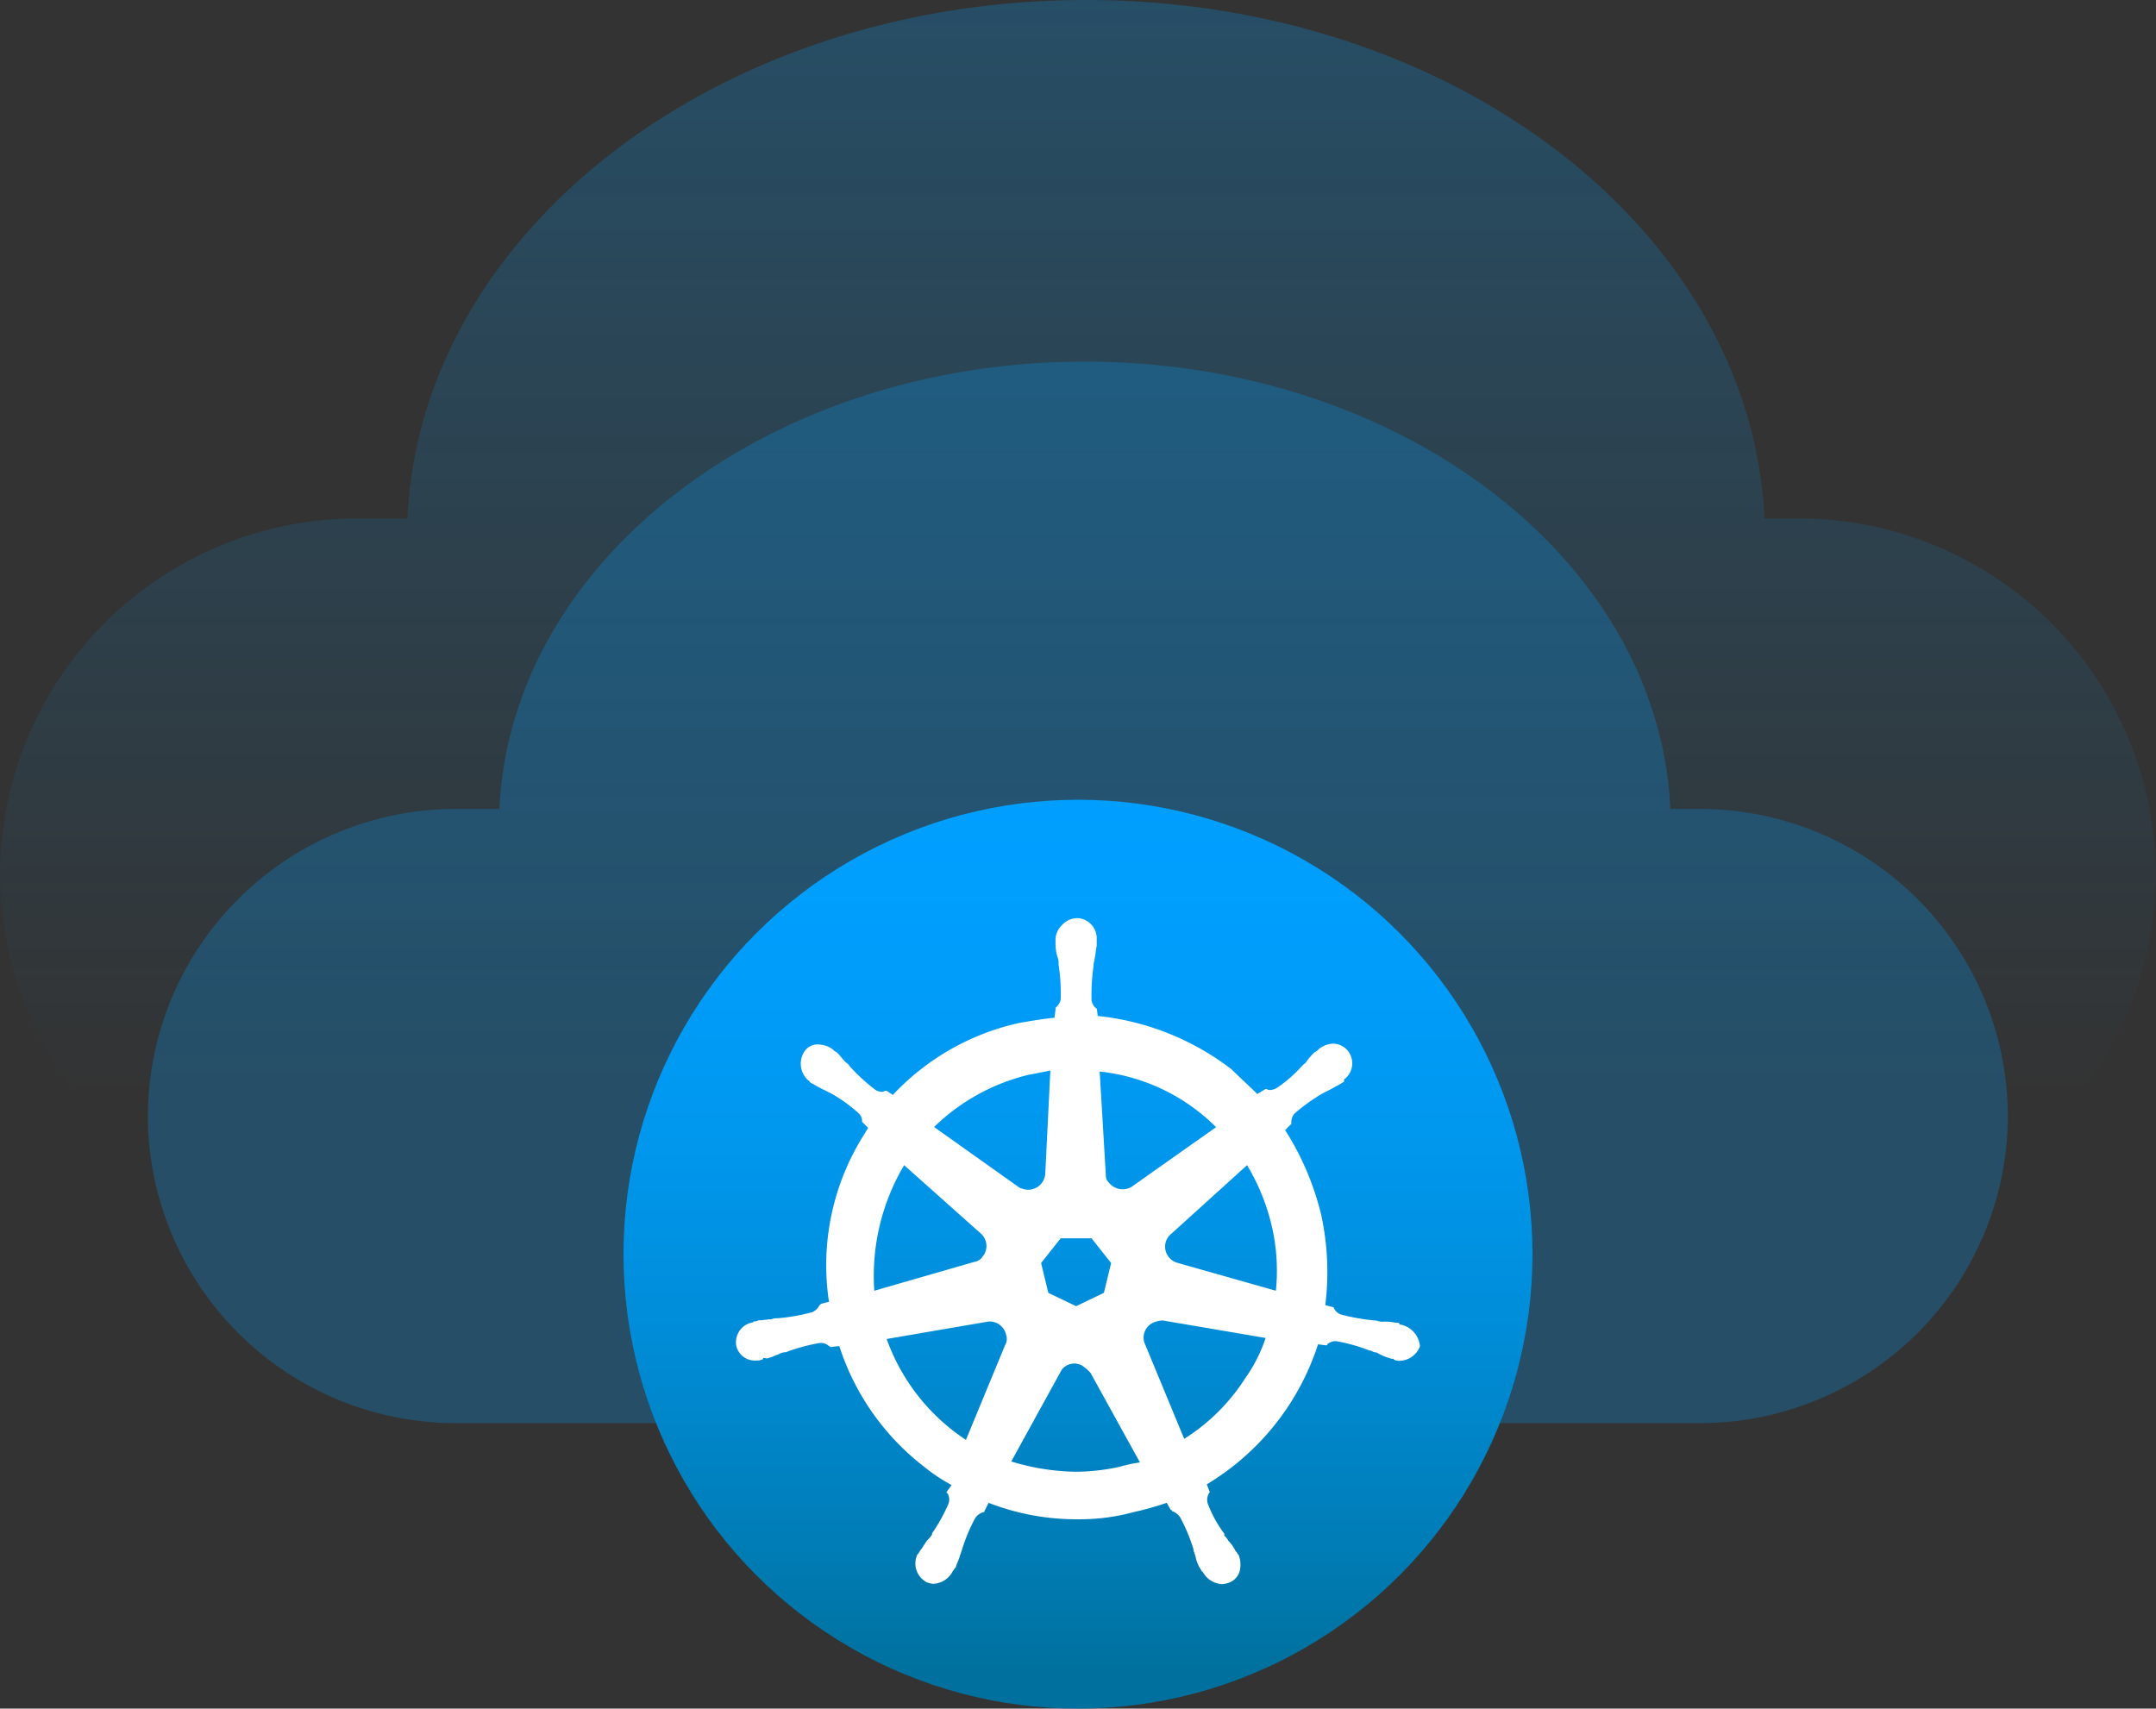 <svg xmlns="http://www.w3.org/2000/svg" xmlns:xlink="http://www.w3.org/1999/xlink" viewBox="0 0 484.71 384.19"><rect x="0" y="0" width="484.71" height="384.19" fill="#333333" stroke="none"/><defs><style>.cls-1{opacity:0.25;}.cls-2{fill:url(#linear-gradient);}.cls-3{fill:url(#linear-gradient-2);}.cls-4{fill:url(#linear-gradient-3);}.cls-5{fill:#fff;fill-rule:evenodd;}</style><linearGradient id="linear-gradient" x1="242.35" x2="242.35" y2="276.66" gradientUnits="userSpaceOnUse"><stop offset="0" stop-color="#009fff"/><stop offset="0.89" stop-color="#009fff" stop-opacity="0"/></linearGradient><linearGradient id="linear-gradient-2" x1="33.24" y1="200.66" x2="451.46" y2="200.66" gradientUnits="userSpaceOnUse"><stop offset="0" stop-color="#009fff"/><stop offset="0.89" stop-color="#009fff"/></linearGradient><linearGradient id="linear-gradient-3" x1="242.35" y1="179.84" x2="242.35" y2="384.19" gradientUnits="userSpaceOnUse"><stop offset="0" stop-color="#009fff"/><stop offset="0.18" stop-color="#009dfb"/><stop offset="0.38" stop-color="#0097ed"/><stop offset="0.59" stop-color="#008cd7"/><stop offset="0.8" stop-color="#007eb9"/><stop offset="0.96" stop-color="#00719e"/></linearGradient></defs><title>Asset 347</title><g id="Layer_2" data-name="Layer 2"><g id="multi-cloud"><g class="cls-1"><path class="cls-2" d="M404.67,116.59h-8C393.73,51.8,326.59,0,244.15,0S94.56,51.8,91.59,116.59H80a80.27,80.27,0,0,0-80,80H0a80.28,80.28,0,0,0,80,80H404.67a80.28,80.28,0,0,0,80-80h0A80.27,80.27,0,0,0,404.67,116.59Z"/></g><g class="cls-1"><path class="cls-3" d="M382.41,181.9h-6.88C373,126,315,81.31,243.9,81.31S114.84,126,112.27,181.9h-10A69.27,69.27,0,0,0,33.24,251h0a69.26,69.26,0,0,0,69.06,69H382.41a69.25,69.25,0,0,0,69-69h0A69.26,69.26,0,0,0,382.41,181.9Z"/></g><circle class="cls-4" cx="242.35" cy="282.01" r="102.18"/><g id="Desktop-HD"><g id="Section-1"><g id="kubernetes"><path id="Fill-3" class="cls-5" d="M280.12,309.64a44.07,44.07,0,0,1-13.89,13.89l-9-21.76a3.74,3.74,0,0,1,2.08-4.39,6.86,6.86,0,0,1,2.08-.47l23.15,3.94a34.45,34.45,0,0,1-4.4,8.79Zm-28.24,20.14a47.11,47.11,0,0,1-9.95,1.15,51.82,51.82,0,0,1-14.58-2.31L238.69,308a3.58,3.58,0,0,1,4.63-.92,11.17,11.17,0,0,1,1.85,1.62l11.11,20.13a36,36,0,0,0-4.4.93Zm-52.54-28.7,22.91-3.93a3.78,3.78,0,0,1,3.94,3,2.77,2.77,0,0,1-.23,2.32l-8.8,21.29a45.5,45.5,0,0,1-17.82-22.68ZM203.27,262l17.13,15.27a3.74,3.74,0,0,1,.47,5.33,2.63,2.63,0,0,1-1.86,1.15l-22.45,6.48A48.74,48.74,0,0,1,203.27,262Zm28.24-20.36,4.63-.93L235,263.82a3.86,3.86,0,0,1-3.94,3.7,5.47,5.47,0,0,1-1.85-.46L210,253.41a45.86,45.86,0,0,1,21.52-11.8Zm41.9,11.8-19,13.42a3.93,3.93,0,0,1-5.09-.93,2.07,2.07,0,0,1-.7-1.62l-1.39-23.37a43.53,43.53,0,0,1,26.16,12.5Zm12.5,22.21a44.31,44.31,0,0,1,.93,14.58l-22-6.24a3.79,3.79,0,0,1-2.78-4.63,3.69,3.69,0,0,1,.92-1.62L280.36,262a47.34,47.34,0,0,1,5.55,13.65Zm-37.73,15.05-6.25,3-6.25-3L234.06,284l4.4-5.56h6.94l4.4,5.56Zm66.9,7.17h0c-.23,0-.47,0-.47-.23s-.46-.23-.92-.23a11.36,11.36,0,0,0-2.78-.23,2.85,2.85,0,0,1-1.39-.24h-.23a47,47,0,0,1-7.87-1.38,2.84,2.84,0,0,1-1.62-1.62h0l-1.85-.47a60.44,60.44,0,0,0-.93-20.36,62.84,62.84,0,0,0-8.1-19l1.39-1.39v-.23a3.24,3.24,0,0,1,.69-2.08,42.19,42.19,0,0,1,6.48-4.63l1.39-.69c.93-.47,1.62-.93,2.55-1.39.23-.23.46-.23.69-.46s0-.24,0-.47a4.52,4.52,0,0,0,.93-6.48,4.43,4.43,0,0,0-3.24-1.62,5.54,5.54,0,0,0-3.24,1.16l-.23.23c-.23.23-.47.46-.7.46a15.09,15.09,0,0,0-1.85,2.09c-.23.46-.69.69-.92.92a30.59,30.59,0,0,1-5.79,5.09,3.19,3.19,0,0,1-1.39.47,1.41,1.41,0,0,1-.93-.23h-.23L282.67,246c-1.85-1.85-3.94-3.7-5.79-5.55a59.34,59.34,0,0,0-30.09-12l-.23-1.85v.23a3.12,3.12,0,0,1-1.16-1.85,46.58,46.58,0,0,1,.46-7.87v-.23c0-.46.24-.92.24-1.39.23-.92.23-1.85.46-2.77v-1.39a4.58,4.58,0,0,0-3.94-4.86,4.64,4.64,0,0,0-3.93,1.62,4.54,4.54,0,0,0-1.39,3.24v1.16a11.62,11.62,0,0,0,.46,2.77,3,3,0,0,1,.23,1.39v.23a43,43,0,0,1,.47,7.87,3.17,3.17,0,0,1-1.16,1.85V227l-.23,1.85c-2.55.23-5.09.69-7.87,1.15a55.22,55.22,0,0,0-28.47,16.2l-1.39-.92h-.23c-.24,0-.47.23-.93.23a3.31,3.31,0,0,1-1.39-.46,42.37,42.37,0,0,1-5.79-5.33c-.23-.46-.69-.69-.92-.92-.7-.7-1.16-1.39-1.85-2.08-.23-.24-.47-.24-.7-.47l-.23-.23a5.57,5.57,0,0,0-3.24-1.16,3.51,3.51,0,0,0-3.24,1.62,5,5,0,0,0,.93,6.48.23.23,0,0,1,.23.24s.46.46.69.46a27.69,27.69,0,0,0,2.55,1.39l1.39.69a33.06,33.06,0,0,1,6.48,4.63,2.34,2.34,0,0,1,.69,2.08v-.23l1.39,1.39c-.23.46-.46.69-.69,1.16a54.94,54.94,0,0,0-8.11,37.95l-1.85.46a.23.23,0,0,1-.23.23,3.57,3.57,0,0,1-1.62,1.62,42.43,42.43,0,0,1-7.87,1.39,3,3,0,0,0-1.39.23c-.92,0-1.85.23-2.78.23-.23,0-.46.24-.92.24-.23,0-.23,0-.46.23a4.51,4.51,0,0,0-3.71,5.32,4.3,4.3,0,0,0,4.63,3.24,2.11,2.11,0,0,0,1.16-.23c.23,0,.23,0,.23-.23s.69,0,.93,0c.92-.23,1.85-.7,2.54-.93a3.35,3.35,0,0,1,1.39-.46h.23a40.76,40.76,0,0,1,7.64-2.08h.23a2.62,2.62,0,0,1,1.85.69.23.23,0,0,1,.24.23l2.08-.23a55.85,55.85,0,0,0,19,27.08,36.91,36.91,0,0,0,6.25,4.16l-1.16,1.62a.23.23,0,0,0,.23.23,2.73,2.73,0,0,1,.24,2.32,38.23,38.23,0,0,1-3.71,6.71v.23a4.21,4.21,0,0,1-.92,1.16c-.47.46-.93,1.39-1.62,2.31-.24.23-.24.46-.47.7a.23.23,0,0,1-.23.23,4.77,4.77,0,0,0,1.85,6.25,4.36,4.36,0,0,0,1.62.46,5.17,5.17,0,0,0,4.4-2.78.23.23,0,0,1,.23-.23c0-.23.24-.46.47-.69.23-.93.69-1.62.92-2.55l.47-1.39a39.34,39.34,0,0,1,3-7.17A3.59,3.59,0,0,1,221.1,340c.23,0,.23,0,.23-.23l.92-1.85a54.67,54.67,0,0,0,20.14,3.7,46.2,46.2,0,0,0,12.5-1.62,69,69,0,0,0,7.41-2.08l.93,1.62c.23,0,.23,0,.23.23a3.57,3.57,0,0,1,1.85,1.39,39.08,39.08,0,0,1,3,7.17v.23l.46,1.39a8.12,8.12,0,0,0,.93,2.55c.23.23.23.46.46.69a.23.23,0,0,0,.23.23,5.2,5.2,0,0,0,4.4,2.78,5.47,5.47,0,0,0,1.85-.46,3.87,3.87,0,0,0,2.08-2.55,5.82,5.82,0,0,0-.23-3.47.23.23,0,0,0-.23-.23c0-.23-.23-.47-.46-.7a8.34,8.34,0,0,0-1.62-2.31,4,4,0,0,0-.93-1.16v-.46a27.16,27.16,0,0,1-3.7-6.71,2.77,2.77,0,0,1,.23-2.32.23.23,0,0,1,.23-.23l-.69-1.85a57.23,57.23,0,0,0,25-31.47l1.85.23a.23.23,0,0,0,.23-.23,2.6,2.6,0,0,1,1.85-.7h.23a39,39,0,0,1,7.41,2.09h.23a3.35,3.35,0,0,0,1.39.46,13.09,13.09,0,0,0,2.55,1.16c.23,0,.46.23.92.23.24,0,.24,0,.47.23a2.07,2.07,0,0,0,1.15.23,5,5,0,0,0,4.63-3.24,5.44,5.44,0,0,0-4.16-4.86Z"/></g></g></g></g></g></svg>